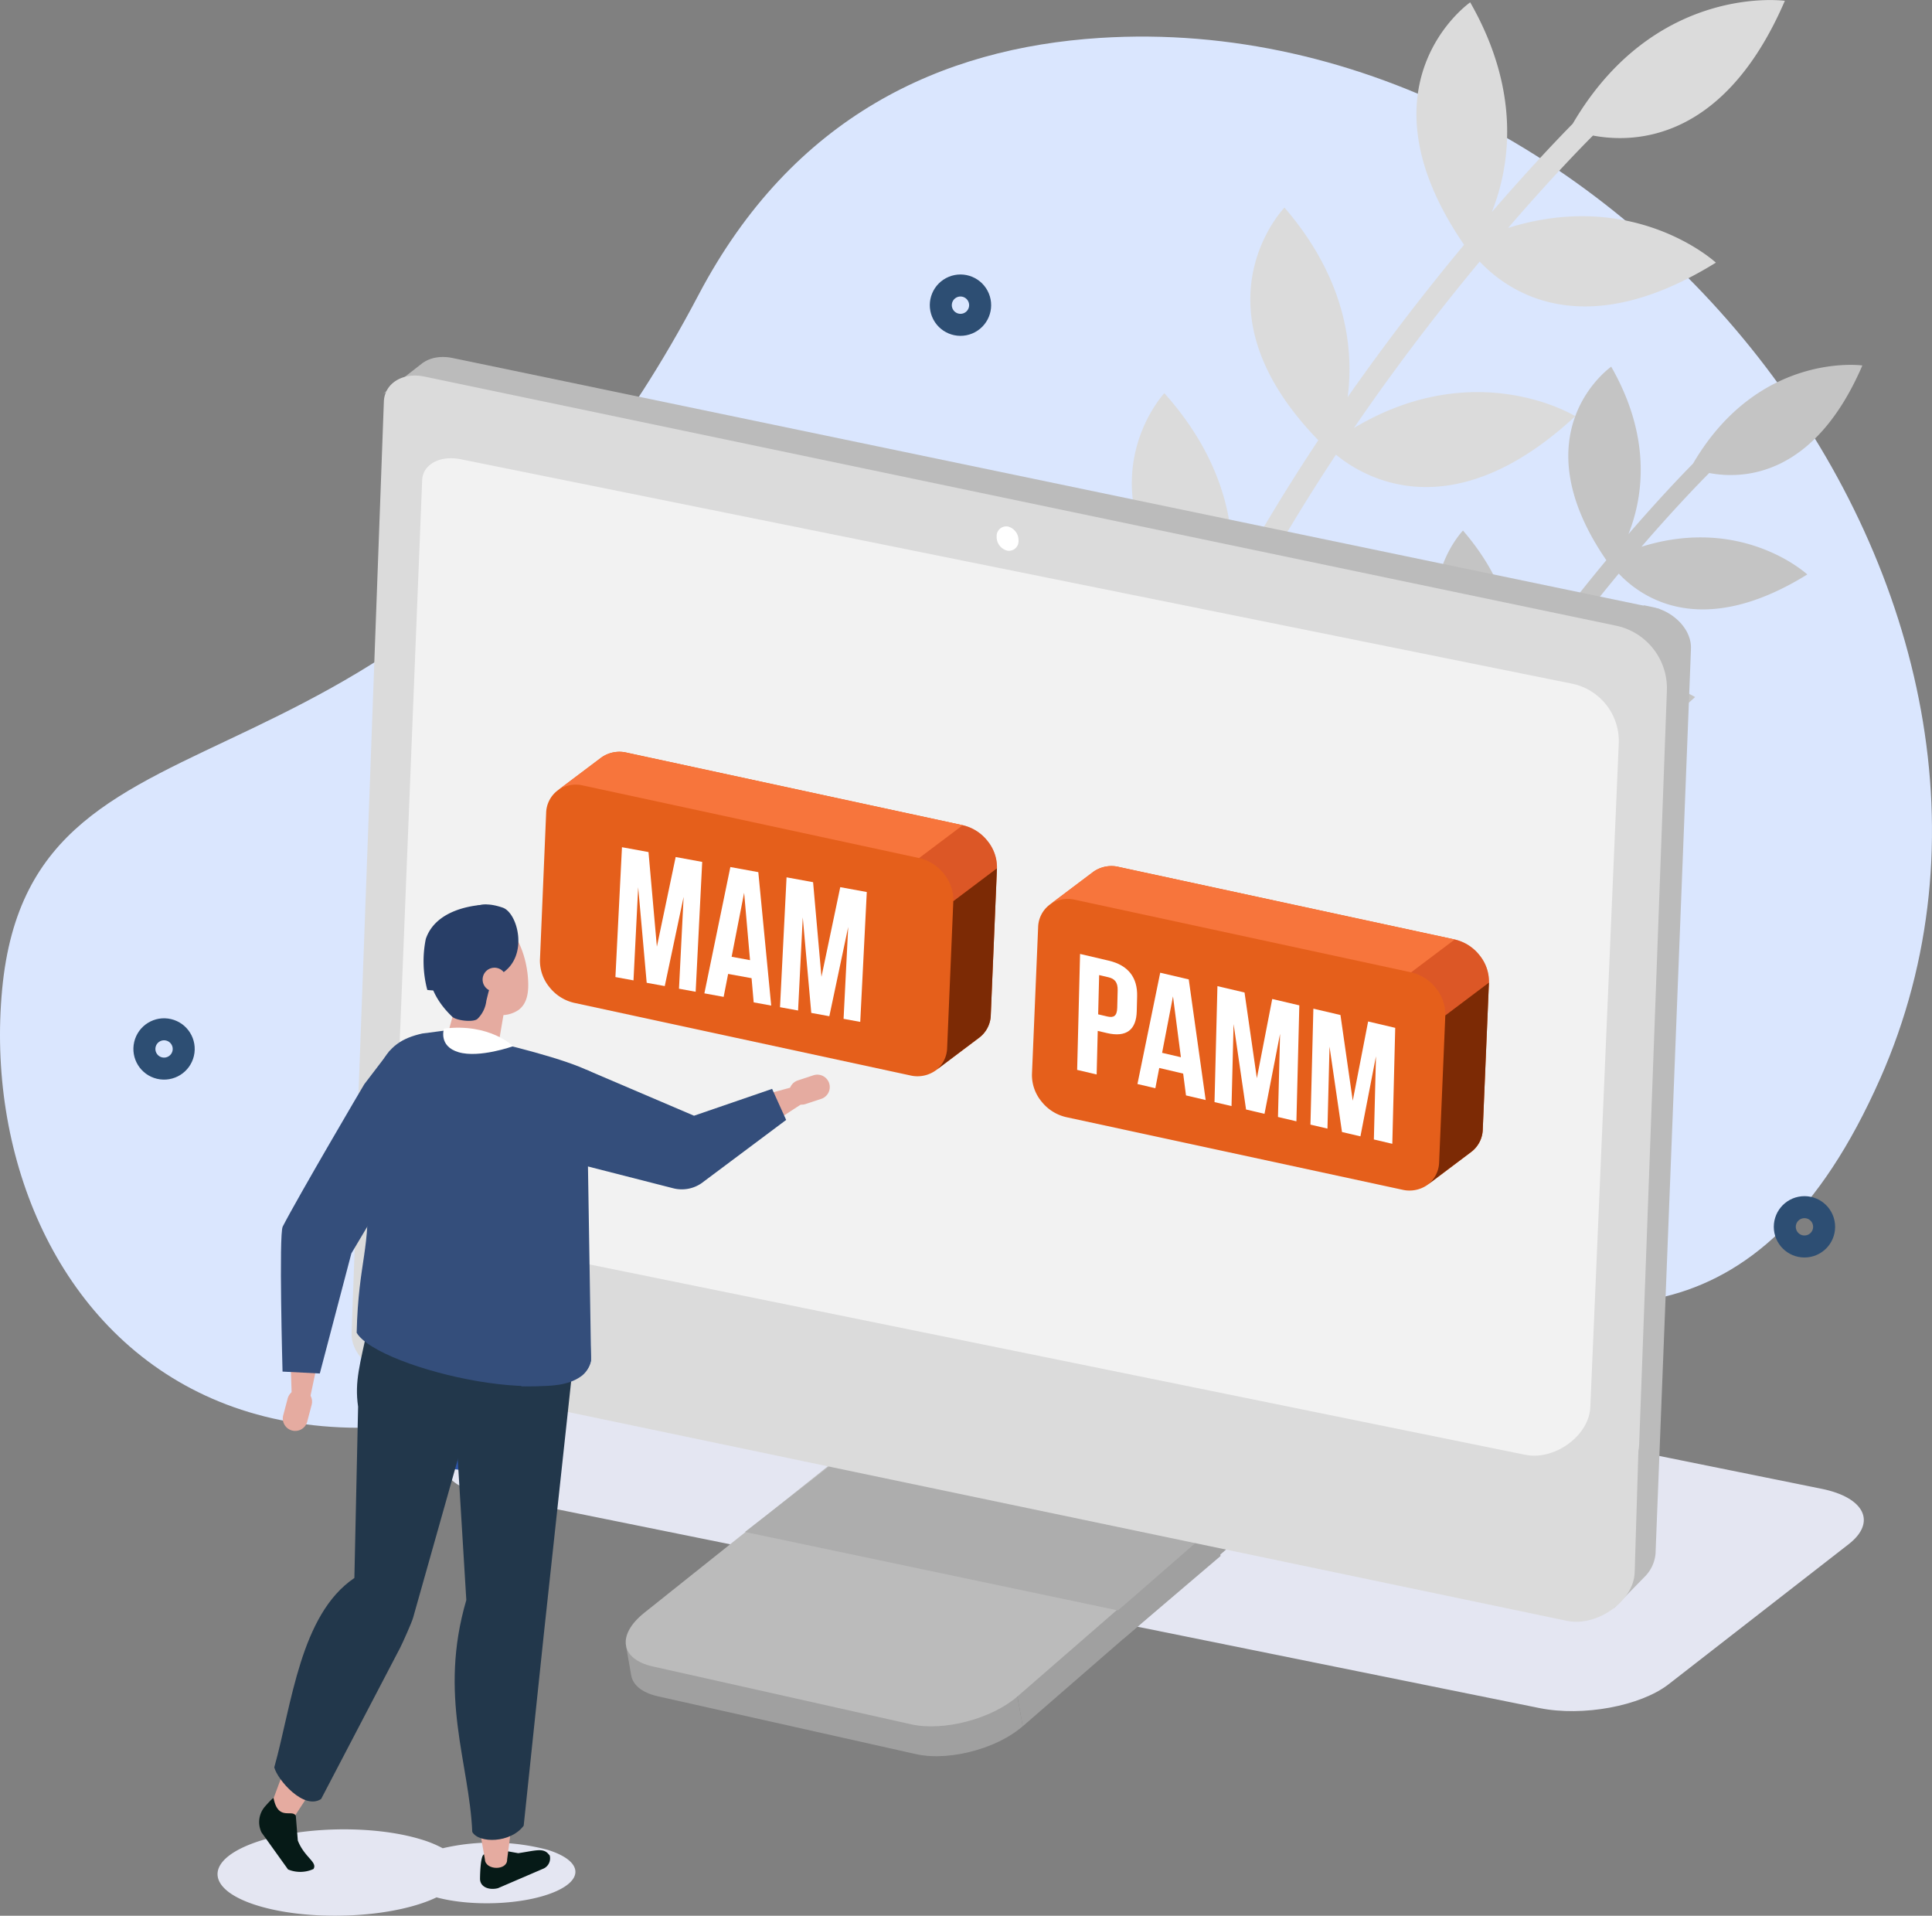 <?xml version="1.0" encoding="UTF-8"?>
<svg xmlns="http://www.w3.org/2000/svg" xmlns:xlink="http://www.w3.org/1999/xlink" viewBox="0 0 342.217 339.295">
  <rect x="0" y="0" width="342.217" height="339.295" fill="#808080" stroke="none"/>
  <defs>
    <clipPath id="clip-path">
      <rect id="Rectangle_2469" data-name="Rectangle 2469" width="13.784" height="13.436" fill="none"></rect>
    </clipPath>
  </defs>
  <g id="Group_3312" data-name="Group 3312" transform="translate(-4620.622 -1636.395)">
    <path id="Path_2490" data-name="Path 2490" d="M843.42,301.146c37.345-84.44-45.289-190.273-138.23-184.331-28.017,1.791-54.4,13.825-71.093,45.55-51.353,97.614-117.97,65.9-123.333,122.982S557.21,405.5,665.516,324.206c54.325-40.777,135.2,73.495,177.9-23.06" transform="translate(4110.235 1526.298)" fill="#dae6fe"></path>
    <path id="Path_2491" data-name="Path 2491" d="M1148.511,165.032c11.744,13.116,12.807,25.883,11.713,34.132,5.089-9.368,10.41-18.037,15.56-25.8-22.99-23.7-5.991-41.2-5.991-41.2,11.143,12.913,12.267,25.315,11.195,33.558l.072-.1c7.21-10.3,14.317-19.383,20.548-26.874-19.6-28.551,1.081-42.937,1.081-42.937,9.255,16.171,6.893,29.462,3.826,37.148,6.716-7.775,11.918-13.195,14.336-15.651,14.619-24.973,37.574-21.77,37.574-21.77-10.7,24.834-26.564,25.27-33.987,23.865-1.9,1.9-7.509,7.641-15.031,16.36,22.561-7.056,36.8,6.148,36.8,6.148-23.448,14.533-36.774,5.168-41.838-.192-6.1,7.351-13.029,16.225-20.061,26.276-.73,1.043-1.468,2.114-2.21,3.2,21.693-12.959,39.214-2.083,39.214-2.083-21.9,20.274-37.506,10.838-42.4,6.809-5.4,8.162-10.979,17.327-16.268,27.239,20.946-12.312,38.051-2.125,38.051-2.125-20.247,19.448-35.413,12.5-41.269,8.332-10.9,21.617-20.026,46.366-22.809,71.906a2.012,2.012,0,1,1-4-.436c2.867-26.308,12.3-51.736,23.511-73.861-24.7-23.69-7.621-41.934-7.621-41.934" transform="translate(3678.349 1541)" fill="#dbdbdb"></path>
    <path id="Path_2492" data-name="Path 2492" d="M1273.2,362.239c9.374,10.469,10.222,20.66,9.349,27.244,4.062-7.477,8.309-14.4,12.42-20.6-18.35-18.918-4.782-32.886-4.782-32.886,8.894,10.307,9.792,20.206,8.935,26.785l.057-.083c5.755-8.223,11.428-15.471,16.4-21.45-15.644-22.789.863-34.272.863-34.272,7.388,12.907,5.5,23.516,3.054,29.651,5.361-6.205,9.513-10.532,11.443-12.492,11.669-19.933,29.991-17.377,29.991-17.377-8.542,19.822-21.2,20.17-27.128,19.049-1.513,1.517-5.993,6.1-12,13.058,18.008-5.632,29.373,4.908,29.373,4.908-18.716,11.6-29.353,4.125-33.395-.153-4.868,5.867-10.4,12.951-16.013,20.974-.582.833-1.172,1.688-1.764,2.554,17.315-10.344,31.3-1.663,31.3-1.663-17.478,16.183-29.938,8.651-33.84,5.435-4.309,6.515-8.764,13.83-12.985,21.742,16.719-9.828,30.372-1.7,30.372-1.7-16.161,15.523-28.266,9.98-32.941,6.651-8.7,17.254-15.985,37.008-18.206,57.4a1.606,1.606,0,1,1-3.192-.348c2.288-21,9.818-41.295,18.767-58.956-19.714-18.909-6.083-33.472-6.083-33.472" transform="translate(3589.574 1394.363)" fill="#c4c4c4"></path>
    <path id="Path_2493" data-name="Path 2493" d="M961.339,909.292,774.68,871.52c-7.639-1.546-9.79-5.943-4.8-9.821l31.886-24.8c4.986-3.878,15.221-5.768,22.86-4.222l186.658,37.771c7.639,1.546,9.79,5.943,4.8,9.82l-31.886,24.8c-4.986,3.878-15.221,5.768-22.86,4.222" transform="translate(3931.988 1029.623)" fill="#e4e6f2"></path>
    <path id="Path_2494" data-name="Path 2494" d="M957.643,346.7l-212.8-44.244-.019,0-.42-.088h0c-.32-.066-.7-.145-.745-.153-.1-.018-.193-.034-.289-.048s-.2-.027-.292-.038-.194-.02-.29-.027-.2-.013-.3-.017-.2-.006-.3-.006-.211,0-.315.006h-.021l-.028,0c-.091,0-.181.009-.27.017l-.136.015-.111.012-.086.009c-.109.015-.217.032-.324.052l-.027,0h0q-.19.036-.375.082l-.042.012c-.057.015-.112.032-.167.048s-.133.036-.2.057l-.055.02c-.09.03-.177.064-.264.1-.047.018-.1.034-.143.053l-.03.015a5.454,5.454,0,0,0-.5.243c-.011.006-.024.011-.035.017s-.033.023-.051.033a5.08,5.08,0,0,0-.591.392l-7.124,5.546a5.092,5.092,0,0,1,.58-.384c.078-.045.159-.086.24-.128.1-.05.194-.1.3-.143q.179-.078.367-.146c.047-.017.093-.036.141-.052q.261-.087.536-.151l.1-.023c.187-.041.376-.076.571-.1l.042,0c.206-.025.415-.043.629-.05h.051q.314-.009.639.009l.064,0c.229.014.46.037.7.072.1.014.191.03.288.047.074.013.149.028.224.044l1.563.327,218.837,45.747c.324.068,1.184-7.029.489-7.175M742.31,303.476Z" transform="translate(3956.906 1397.543)" fill="#bbb"></path>
    <path id="Path_2495" data-name="Path 2495" d="M1453.863,452.548c0-.007,0-.015,0-.022q-.019-.119-.042-.238c-.016-.079-.033-.158-.052-.237l-.009-.033c0-.011-.005-.022-.008-.032-.014-.055-.028-.11-.043-.164-.022-.076-.045-.152-.07-.228-.012-.036-.025-.071-.038-.107-.005-.016-.01-.031-.016-.047s-.016-.049-.025-.073c-.027-.075-.057-.15-.088-.225s-.06-.14-.092-.21l0-.008,0-.006c-.034-.074-.069-.148-.106-.222s-.075-.145-.114-.217l-.033-.057-.024-.041c-.021-.039-.042-.077-.065-.115q-.06-.1-.125-.2c-.032-.051-.065-.1-.1-.152l-.014-.021-.016-.023q-.064-.1-.131-.188t-.133-.179l-.059-.075-.025-.032c-.018-.023-.036-.047-.055-.069-.049-.061-.1-.121-.15-.181s-.1-.119-.157-.177l-.015-.017-.025-.026c-.057-.062-.115-.124-.174-.184s-.114-.111-.171-.166c-.038-.037-.075-.074-.114-.111-.019-.017-.036-.035-.054-.052-.1-.088-.2-.173-.3-.257-.033-.028-.064-.057-.1-.084l-.015-.013q-.194-.158-.4-.307l-.059-.042-.053-.038c-.048-.034-.095-.068-.143-.1q-.12-.082-.244-.16l-.094-.058-.049-.03-.09-.055q-.12-.071-.243-.139c-.062-.035-.125-.068-.188-.1l-.034-.018-.031-.017q-.131-.067-.264-.131c-.092-.044-.184-.086-.278-.127l-.005,0-.007,0c-.089-.039-.18-.077-.271-.113s-.192-.075-.29-.11l-.036-.012-.041-.014c-.07-.025-.14-.05-.212-.073-.1-.031-.193-.061-.29-.088l-.081-.022-.027-.008h-.008c-.058-.016-.115-.032-.172-.046q-.144-.036-.29-.068l-1.566-.325-7.417,5.482s2.052.433,2.148.457.193.05.288.078.194.057.29.089.194.064.289.1l.12.045c.153.057.3.118.453.183h0c.151.066.3.136.445.21l.056.028q.209.106.411.223l.061.035c.131.076.26.156.387.239l.068.044c.125.083.248.169.368.257.062.046.121.094.182.14s.147.113.219.172.162.139.242.21c.052.046.106.091.157.138s.087.084.13.126c.077.074.154.148.228.225l.058.062q.151.159.292.323l.022.028q.147.174.282.353l.027.037c.087.117.171.236.25.356l.03.046q.117.178.221.36c.011.018.021.037.031.055q.1.182.193.367l.028.057q.089.187.166.377l.022.055c.05.128.1.256.137.386.006.017.011.035.016.052.041.131.077.263.108.395.016.066.031.133.044.2s.029.158.042.238.024.167.032.251.016.169.021.253.009.184.009.275c0,.072,0,.143,0,.214,0,0-.005.143-.014.388l-6.493,164.01,5.336-5.47a6.61,6.61,0,0,0,2.025-4.225l6.207-158.515.064-1.734c0-.072,0-.143,0-.214s0-.121-.006-.181c0,0,0-.007,0-.011s0-.016,0-.024,0-.04,0-.06c-.005-.084-.012-.169-.021-.253-.007-.067-.016-.133-.026-.2,0-.009,0-.019,0-.029" transform="translate(3466.222 1297.75)" fill="#bbb"></path>
    <path id="Path_2496" data-name="Path 2496" d="M1150.482,919.937s-1.127.908-1.2,1.027c-.035.055-.4.58-.565.787-.126.155-.553.624-.632.7-.23.235-49.994,43.208-49.994,43.208l1.375,7.8,49.037-42.618a1.874,1.874,0,0,0,.957-.589c.079-.08.142-.161.216-.241.143-.155.29-.309.416-.464l0,0c.168-.207.316-.412.454-.617.038-.056.073-.111.108-.166s.086-.127.123-.189.053-.112.084-.168q.133-.24.238-.477c.024-.054.06-.11.082-.164s.025-.085.041-.128c.052-.138.093-.275.131-.411.018-.066.048-.133.063-.2.008-.033.007-.064.014-.1.026-.129.04-.255.054-.381.007-.071.026-.145.03-.215,0-.025,0-.048,0-.073a3.584,3.584,0,0,0-.018-.392c-.006-.069,0-.142-.01-.21,0-.033-.01-.067-.016-.1Z" transform="translate(3702.31 968.683)" fill="#a0a0a0"></path>
    <path id="Path_2497" data-name="Path 2497" d="M941.507,1054.511c-.331.277-.683.545-1.05.8-.113.08-.226.158-.341.236-.407.274-.828.54-1.27.79l-.071.043q-.555.312-1.14.6c-.056.027-.116.051-.173.079-.336.161-.676.318-1.024.466-.043.018-.088.034-.131.052-.448.187-.905.361-1.368.525-.17.06-.341.118-.513.175q-.4.134-.814.257c-.192.057-.385.113-.579.167-.236.065-.474.126-.711.184-.205.051-.41.1-.616.146-.221.049-.442.094-.664.138s-.423.082-.634.118-.44.071-.66.1-.417.06-.625.084c-.236.029-.471.051-.706.072-.2.018-.392.035-.586.048-.286.019-.569.028-.852.036-.158,0-.318.012-.474.012-.507,0-1.005-.015-1.491-.052-.242-.019-.478-.046-.714-.074-.121-.014-.245-.024-.364-.041-.361-.052-.714-.114-1.056-.191l-45.786-10.254c-2.83-.634-4,.367-4.3-1.328l.949,5.429c.3,1.695,1.9,3.063,4.726,3.7l45.785,10.254c.342.076.7.139,1.056.191.12.017.244.027.365.042.206.024.409.053.62.07.03,0,.063,0,.094,0q.729.055,1.491.052c.033,0,.064,0,.1,0,.124,0,.252-.012.377-.016.282-.007.565-.017.851-.035.064,0,.127,0,.192-.008.13-.01.263-.028.394-.04.235-.021.469-.043.7-.072.08-.009.159-.014.239-.024.129-.016.259-.042.389-.061.219-.032.437-.065.657-.1.085-.015.17-.024.256-.04.127-.023.254-.054.381-.079.221-.043.44-.088.66-.136.088-.02.176-.035.264-.055.119-.027.236-.063.354-.092.237-.059.473-.119.71-.184.095-.026.191-.047.285-.074s.2-.064.294-.093q.409-.122.812-.256c.108-.036.219-.066.327-.1.064-.022.125-.049.188-.072.463-.164.919-.337,1.367-.524.036-.015.073-.027.109-.042l.023-.01c.348-.147.688-.3,1.024-.466.057-.027.116-.051.172-.079q.585-.286,1.141-.6l.015-.008c.019-.011.035-.023.054-.034.443-.251.864-.517,1.272-.791.116-.078.229-.156.341-.236.367-.26.719-.526,1.05-.8.04-.033.087-.063.127-.1l.079-.068-1.375-7.8c-.065.056-.139.109-.205.165" transform="translate(3858.687 880.001)" fill="#a0a0a0"></path>
    <path id="Path_2498" data-name="Path 2498" d="M989.174,886.2c5.5,1.232,6.37,5.265,1.963,9.1L942.1,937.915c-4.59,3.988-13.106,6.22-18.832,4.938L877.482,932.6c-5.726-1.282-6.4-5.573-1.5-9.49l52.464-41.85c4.716-3.762,12.855-5.777,18.354-4.546Z" transform="translate(3858.749 998.936)" fill="#bbb"></path>
    <path id="Path_2499" data-name="Path 2499" d="M941.76,953.951l66.091,13.9,13.7-11.952-63.673-14.474Z" transform="translate(3810.818 953.769)" fill="#adadad"></path>
    <path id="Path_2500" data-name="Path 2500" d="M1157.814,994.947l.909,5.053,17.242-14.691-.871-4.848Z" transform="translate(3660.854 926.673)" fill="#a0a0a0"></path>
    <path id="Path_2501" data-name="Path 2501" d="M941.246,563.73c-.155,5.059-6.659,9.688-12.035,8.564L720.753,528.717c-3.866-.808-6.9-4.1-6.781-7.362l5.42-147.841c.12-3.26,3.347-5.245,7.212-4.437L945.8,414.9Z" transform="translate(3968.928 1351.162)" fill="#dbdbdb"></path>
    <path id="Path_2502" data-name="Path 2502" d="M942.72,501.875c-.283,7.684-9.877,14.557-17.977,12.878L721.718,472.67c-3.866-.808-6.9-4.1-6.781-7.362l5.42-147.841c.12-3.26,3.347-5.245,7.212-4.437L938.62,357.149a11.322,11.322,0,0,1,9,11.5Z" transform="translate(3968.259 1390.064)" fill="#dbdbdb"></path>
    <path id="Path_2503" data-name="Path 2503" d="M950.251,528.784c-.216,5.033-6.315,9.485-11.54,8.422l-194-39.463c-3.67-.751-6.553-3.622-6.441-6.416l5.07-126.737c.113-2.794,3.175-4.449,6.845-3.7l196.881,39.758a10.376,10.376,0,0,1,8.224,10.638Z" transform="translate(3952.062 1356.844)" fill="#f2f2f2"></path>
    <path id="Path_2504" data-name="Path 2504" d="M1091.376,402.695a1.7,1.7,0,0,1-2.012,1.752,2.5,2.5,0,0,1-1.862-2.514,1.7,1.7,0,0,1,2.012-1.752,2.5,2.5,0,0,1,1.862,2.514" transform="translate(3709.659 1329.471)" fill="#fff"></path>
    <circle id="Ellipse_40" data-name="Ellipse 40" cx="3.482" cy="3.482" r="3.482" transform="matrix(0.23, -0.973, 0.973, 0.23, 4645.492, 1824.762)" fill="none" stroke="#2d4e73" stroke-linecap="round" stroke-miterlimit="10" stroke-width="3.899"></circle>
    <circle id="Ellipse_41" data-name="Ellipse 41" cx="3.482" cy="3.482" r="3.482" transform="matrix(0.924, -0.383, 0.383, 0.924, 4786.201, 1688.559)" fill="none" stroke="#2d4e73" stroke-linecap="round" stroke-miterlimit="10" stroke-width="3.899"></circle>
    <circle id="Ellipse_42" data-name="Ellipse 42" cx="3.482" cy="3.482" r="3.482" transform="matrix(0.995, -0.099, 0.099, 0.995, 4936.438, 1850.558)" fill="none" stroke="#2d4e73" stroke-linecap="round" stroke-miterlimit="10" stroke-width="3.899"></circle>
    <path id="Path_2505" data-name="Path 2505" d="M824.134,541.568a5.17,5.17,0,0,1,2.035-4.023l7.729-5.819a5.545,5.545,0,0,1,4.541-.868l59.5,12.846a7.789,7.789,0,0,1,4.387,2.8,7.359,7.359,0,0,1,1.663,4.822l-1.094,25.97a5.176,5.176,0,0,1-2.035,4.023l-7.729,5.819a5.551,5.551,0,0,1-4.541.868l-59.5-12.846a7.79,7.79,0,0,1-4.387-2.8,7.349,7.349,0,0,1-1.662-4.822Z" transform="translate(3893.225 1238.847)" fill="#e55f1b"></path>
    <path id="Path_2506" data-name="Path 2506" d="M1054.22,629.879l1.094-25.97,7.728-5.818-1.094,25.97a5.176,5.176,0,0,1-2.035,4.023l-7.728,5.819a5.18,5.18,0,0,0,2.035-4.024" transform="translate(3734.172 1192.078)" fill="#7c2a05"></path>
    <path id="Path_2507" data-name="Path 2507" d="M841.009,531.725a5.546,5.546,0,0,1,4.541-.868l59.5,12.846-7.728,5.818-59.5-12.846a5.55,5.55,0,0,0-4.542.868Z" transform="translate(3886.114 1238.847)" fill="#f7753c"></path>
    <g id="Group_3303" data-name="Group 3303" transform="translate(4783.437 1782.55)" opacity="0.5">
      <g id="Group_3302" data-name="Group 3302" transform="translate(0 0)">
        <g id="Group_3301" data-name="Group 3301" clip-path="url(#clip-path)">
          <path id="Path_2508" data-name="Path 2508" d="M1050.364,573.187a7.791,7.791,0,0,1,4.387,2.8,7.361,7.361,0,0,1,1.663,4.823l-7.728,5.818a7.361,7.361,0,0,0-1.663-4.822,7.792,7.792,0,0,0-4.387-2.8Z" transform="translate(-1042.637 -573.187)" fill="#d34f31"></path>
        </g>
      </g>
    </g>
    <path id="Path_2509" data-name="Path 2509" d="M972.751,605.1l4.7.861-1.159,23-2.952-.54.819-16.265-3.341,15.8-3.2-.585-1.507-16.922-.831,16.495-3.2-.585,1.159-23,4.7.861,1.484,16.753Z" transform="translate(3796.706 1188.42)" fill="#fff"></path>
    <path id="Path_2510" data-name="Path 2510" d="M922.863,597.4l4.951.905,2.286,23.631-3.106-.568-.374-4.28-4.151-.759-.795,4.066-3.413-.624Zm2.44,4.558-2.216,11.334,3.26.6Z" transform="translate(3827.128 1192.556)" fill="#fff"></path>
    <path id="Path_2511" data-name="Path 2511" d="M877.448,587.663l4.7.861-1.159,23-2.952-.54.819-16.265-3.341,15.8-3.2-.585-1.507-16.922-.831,16.495-3.2-.585,1.159-23,4.7.861,1.484,16.753Z" transform="translate(3862.856 1200.522)" fill="#fff"></path>
    <path id="Path_2512" data-name="Path 2512" d="M1109.021,607.734a5.168,5.168,0,0,1,2.036-4.023l7.728-5.819a5.548,5.548,0,0,1,4.542-.868l59.5,12.846a7.786,7.786,0,0,1,4.387,2.8,7.36,7.36,0,0,1,1.663,4.822l-1.093,25.97a5.175,5.175,0,0,1-2.035,4.024l-7.728,5.819a5.552,5.552,0,0,1-4.541.868l-59.5-12.846a7.787,7.787,0,0,1-4.387-2.8,7.346,7.346,0,0,1-1.663-4.822Z" transform="translate(3695.485 1192.921)" fill="#e55f1b"></path>
    <path id="Path_2513" data-name="Path 2513" d="M1339.106,696.046l1.094-25.97,7.728-5.818-1.093,25.969a5.175,5.175,0,0,1-2.036,4.024l-7.728,5.819a5.181,5.181,0,0,0,2.035-4.024" transform="translate(3536.432 1146.151)" fill="#7c2a05"></path>
    <path id="Path_2514" data-name="Path 2514" d="M1125.9,597.891a5.548,5.548,0,0,1,4.542-.868l59.5,12.846-7.728,5.818-59.5-12.846a5.546,5.546,0,0,0-4.541.868Z" transform="translate(3688.372 1192.921)" fill="#f7753c"></path>
    <g id="Group_3306" data-name="Group 3306" transform="translate(4870.581 1802.791)" opacity="0.5">
      <g id="Group_3305" data-name="Group 3305" transform="translate(0)">
        <g id="Group_3304" data-name="Group 3304" clip-path="url(#clip-path)">
          <path id="Path_2515" data-name="Path 2515" d="M1335.25,639.354a7.785,7.785,0,0,1,4.387,2.8,7.359,7.359,0,0,1,1.662,4.822l-7.728,5.818a7.355,7.355,0,0,0-1.663-4.822,7.794,7.794,0,0,0-4.387-2.8Z" transform="translate(-1327.521 -639.354)" fill="#d34f31"></path>
        </g>
      </g>
    </g>
    <path id="Path_2516" data-name="Path 2516" d="M1144.74,655.183l-.067,2.67c-.083,3.286-1.823,4.678-5.277,3.869l-1.633-.383-.194,7.716-3.453-.81.516-20.537,5.086,1.192c3.454.81,5.1,3,5.022,6.283m-6.728-3.732-.175,6.954,1.633.383c1.1.258,1.707-.072,1.744-1.539l.078-3.08c.037-1.467-.548-2.076-1.647-2.334Z" transform="translate(3677.303 1157.639)" fill="#fff"></path>
    <path id="Path_2517" data-name="Path 2517" d="M1181.106,681.133l-3.485-.817-.5-3.866-4.238-.994-.69,3.586-3.172-.744,4.033-19.713,5.055,1.185Zm-7.717-8.361,3.328.78-1.4-10.776Z" transform="translate(3653.078 1150.088)" fill="#fff"></path>
    <path id="Path_2518" data-name="Path 2518" d="M1221.168,682.665l2.722-14.03,4.8,1.127-.517,20.537-3.265-.766.37-14.728-2.757,14.169-3.266-.766-2.209-15.127-.365,14.523-3.014-.707.517-20.537,4.8,1.126Z" transform="translate(3622.083 1144.691)" fill="#fff"></path>
    <path id="Path_2519" data-name="Path 2519" d="M1276.7,695.686l2.722-14.03,4.8,1.127-.517,20.537-3.265-.766.37-14.728L1278.059,702l-3.265-.766-2.209-15.127-.365,14.523-3.014-.707.517-20.537,4.8,1.126Z" transform="translate(3583.537 1135.653)" fill="#fff"></path>
    <path id="Path_2520" data-name="Path 2520" d="M641.944,1157.288c8-3.236,21.653-3.657,30.5-.94a20.233,20.233,0,0,1,3.806,1.557,38.586,38.586,0,0,1,18.506.258c6.214,1.909,6.694,5.3,1.073,7.573-5.4,2.185-14.464,2.537-20.678.868-.371.178-.761.352-1.18.522-8,3.235-21.653,3.656-30.5.94s-9.527-7.542-1.527-10.777" transform="translate(4022.793 805.833)" fill="#e4e6f2"></path>
    <path id="Path_2521" data-name="Path 2521" d="M791.137,1166.018l3.969.716c2.908-.424,4.365-.977,5.308.1l.267.3a2,2,0,0,1-1.269,2.4l-7.9,3.4c-1.544.394-3.165-.179-3.174-1.666,0,0,.009-4.156.713-4.321,1.415-.331.854-.613,2.089-.928" transform="translate(3917.311 797.878)" fill="#061a17"></path>
    <path id="Path_2522" data-name="Path 2522" d="M791.7,1151.058c.059,1.986-3.878,1.935-3.937-.051l-1.5-8.564,6.629-.644Z" transform="translate(3918.749 814.689)" fill="#e5aba0"></path>
    <path id="Path_2523" data-name="Path 2523" d="M967.516,721.407h0a2.207,2.207,0,0,0,2.778,1.4l2.779-.917a2.206,2.206,0,0,0,1.4-2.779h0a2.207,2.207,0,0,0-2.779-1.4l-2.779.917a2.206,2.206,0,0,0-1.4,2.779" transform="translate(3793.017 1109.125)" fill="#e5aba0"></path>
    <path id="Path_2524" data-name="Path 2524" d="M749.329,898.348l18.65,2.885L767.6,881.82l-18.65-2.885Z" transform="translate(3944.644 997.143)" fill="#2d54a6"></path>
    <path id="Path_2525" data-name="Path 2525" d="M783.353,943.255c-2.31,3.115-7.929,3.172-9.109,1.114-.525-12.261-6.022-24.106-1.055-41.072l-3.181-52.229,22.762,4.132-5.851,54.137Z" transform="translate(3930.031 1016.485)" fill="#22374b"></path>
    <path id="Path_2526" data-name="Path 2526" d="M671.733,1125.876c-.933,1.428-4.938-1.074-4-2.5l2.485-6.7,4.553,4.559Z" transform="translate(4001.121 832.128)" fill="#e5aba0"></path>
    <path id="Path_2527" data-name="Path 2527" d="M677.494,947.055c-3.059,2.018-7.717-3.382-8.3-5.6,3.114-11.1,4.593-27.066,14.191-33.544l.66-30.342c-.661-4.542.362-7.526,1.752-14.217l20.155,8.513-12.16,43.061c-.211.812-1.928,4.633-2.313,5.368Z" transform="translate(4000.009 1007.96)" fill="#22374b"></path>
    <path id="Path_2528" data-name="Path 2528" d="M666.942,1139.6l.351,4.36c1.16,3,3.551,3.839,2.772,5.056a5.639,5.639,0,0,1-4.5.076l-4.695-6.551a4.2,4.2,0,0,1,.636-4.625s1.457-1.671,1.5-1.439c.805,4.107,3.316,1.875,3.938,3.125" transform="translate(4006.079 818.401)" fill="#061a17"></path>
    <path id="Path_2529" data-name="Path 2529" d="M677.772,899.84h0a2.2,2.2,0,0,0-2.683,1.563l-.753,2.853a2.2,2.2,0,1,0,4.247,1.121l.753-2.852a2.2,2.2,0,0,0-1.564-2.685" transform="translate(3996.488 982.683)" fill="#e5aba0"></path>
    <path id="Path_2530" data-name="Path 2530" d="M683.593,866.044l-1.93,9.175-3.259.035-.412-12.927Z" transform="translate(3993.9 1008.67)" fill="#e5aba0"></path>
    <path id="Path_2531" data-name="Path 2531" d="M787.129,646.678c2.891,1.09,5.121-6.753-1.506-7.471-5.762-.624-4.491,5.69-4.344,5.8s5.85,1.674,5.85,1.674" transform="translate(3922.361 1163.568)" fill="#6b332a" fill-rule="evenodd"></path>
    <path id="Path_2532" data-name="Path 2532" d="M776.878,656.977c.625,3.377-1.008,5.3-3.647,4.293s-4.041-5.042-4.837-8.381c-.382-1.6-.067-4.855,2.573-3.849s5.286,4.559,5.911,7.936" transform="translate(3931.244 1156.844)" fill="#de5840"></path>
    <path id="Path_2533" data-name="Path 2533" d="M784.548,635.075c.216,2.6-.147,4.622-1.685,5.739a5.351,5.351,0,0,1-5.128.451c-3.506-1.807-6.668-7.12-7.063-11.867a5.389,5.389,0,0,1,7.88-5.334c3.506,1.807,5.6,6.264,6,11.011" transform="translate(3929.587 1174.468)" fill="#e5aba0"></path>
    <path id="Path_2534" data-name="Path 2534" d="M771.87,677.206l-.44-.164c-1.486-.553-3.513-2.557-2.98-4.162l2.605-9.576c.533-1.6,3.83-1.7,5.317-1.149l.44.164a3.421,3.421,0,0,1,2.165,3.97l-1.559,9.15c-.533,1.605-4.061,2.321-5.547,1.768" transform="translate(3931.174 1147.823)" fill="#e5aba0"></path>
    <path id="Path_2535" data-name="Path 2535" d="M762.586,638.953c.716.682,3.714,1.038,4.455.382a5.371,5.371,0,0,0,1.58-3.238c.61-2.476.759-3.546,2.776-4.846,4.769-3.072,2.8-10.721.1-11.63-3.775-1.274-5.145-.179-8.5,1.461-3.377,1.651-8.406,10.263-.417,17.871" transform="translate(3938.152 1177.519)" fill="#283e67"></path>
    <path id="Path_2536" data-name="Path 2536" d="M766.653,619.21s-8.589.046-10.6,6.087a19.818,19.818,0,0,0,.271,9.006s11.09,1.777,14.626-9.8c1.363-4.463-4.292-5.29-4.292-5.29" transform="translate(3939.986 1177.419)" fill="#283e67" fill-rule="evenodd"></path>
    <path id="Path_2537" data-name="Path 2537" d="M794.723,657.6a2.017,2.017,0,0,1-1.769,2.244,2.1,2.1,0,1,1,1.769-2.244" transform="translate(3915.579 1152.118)" fill="#e5aba0"></path>
    <path id="Path_2538" data-name="Path 2538" d="M692.375,703.626s-4.552,5.964-4.553,5.966c-.311.5-11.721,19.911-14.451,25.219-.7,1.358-.031,25.682-.031,25.682l6.6.337,5.591-21.268,10.906-18.328Z" transform="translate(3997.329 1118.825)" fill="#344e7b"></path>
    <path id="Path_2539" data-name="Path 2539" d="M953.756,725.451l5.769-1.56a18.506,18.506,0,0,1,1.125,2.975c-.181.036-5.878,3.81-5.878,3.81Z" transform="translate(3802.491 1104.759)" fill="#e5aba0"></path>
    <path id="Path_2540" data-name="Path 2540" d="M861.387,722.89,842.3,714.741l-3.33,16.211,18.736,4.788a6.144,6.144,0,0,0,5-.89l15-11.215-2.488-5.5Z" transform="translate(3882.167 1111.11)" fill="#344e7b"></path>
    <path id="Path_2541" data-name="Path 2541" d="M716.916,745.4c.308-12.912,2.609-14.848,1.765-25.989-.167-21.319,2.913-25.435,9.847-27.006l4.665-.611c1.465.25,2.831.9,4.281,1.221,6.073,1.362,16.518,3.914,20.9,6.181,3.906,2.019-2.325,5.313-2.244,10,1.309,13.718,1.984,34.393,2.309,41.171-2.011,9.75-37.721,1.534-41.527-4.967" transform="translate(3966.883 1127.036)" fill="#344e7b"></path>
    <path id="Path_2542" data-name="Path 2542" d="M823.971,766.255l-3.628-1.3c-3.84,16.88-1.519,33.426-8.208,40.724,4.176-.092,8.011.223,10.8-1.914a4.255,4.255,0,0,0,1.585-3.269Z" transform="translate(3900.791 1076.256)" fill="#344e7b"></path>
    <path id="Path_2543" data-name="Path 2543" d="M767.172,690.571s-1.071,3.112,2.591,4.191S779.4,693.7,779.4,693.7s-4.084-4.118-12.226-3.13" transform="translate(3932.101 1127.993)" fill="#fff"></path>
  </g>
</svg>
